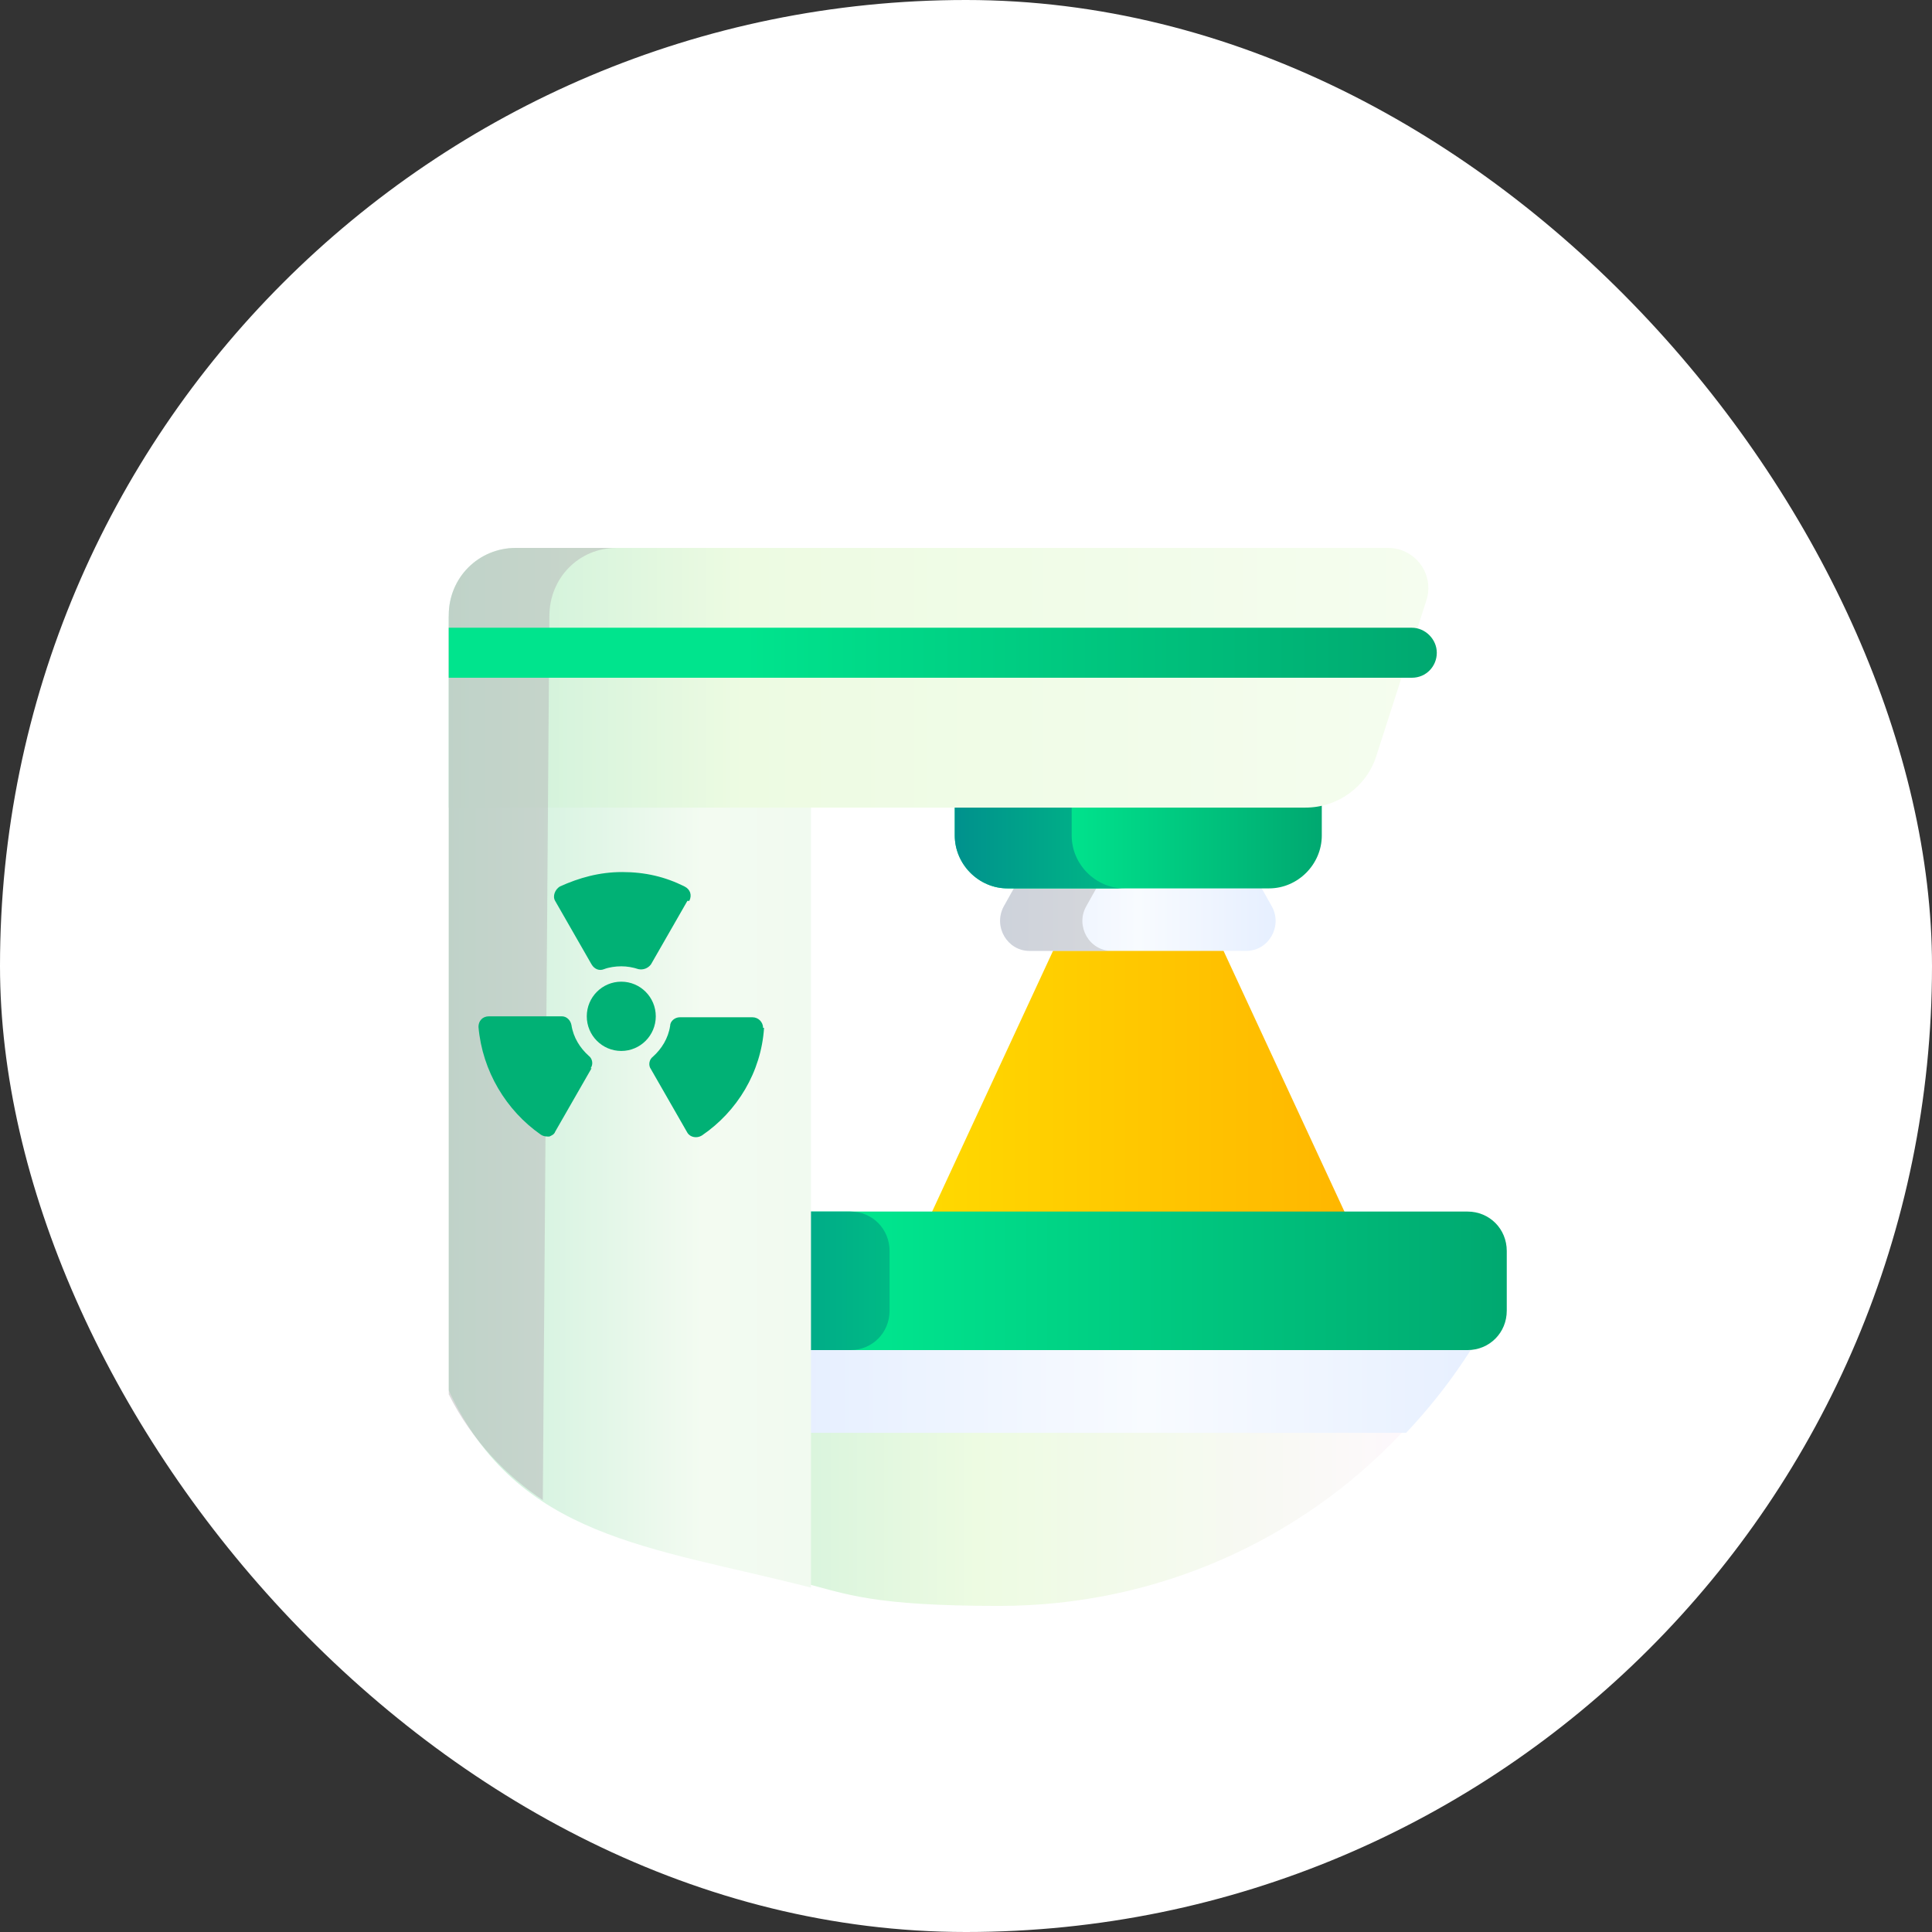 <svg width="70" height="70" viewBox="0 0 70 70" fill="none" xmlns="http://www.w3.org/2000/svg">
<rect x="0" y="0" width="70" height="70" fill="#333333" stroke="none"/>
<rect width="70" height="70" rx="35" fill="white"/>
<path d="M49.419 45.5H33.03L38.621 33.443H43.864L49.454 45.5H49.419Z" fill="url(#paint0_linear_530_48)"/>
<path d="M54.508 46.406C54.334 46.825 54.126 47.243 53.883 47.626C53.049 49.194 52.008 50.623 50.792 51.912C47.147 55.781 41.938 58.185 36.209 58.185C31.593 58.185 30.669 57.752 29.037 57.333C27.058 56.811 27.251 56.199 25.549 55.118V46.406H54.508Z" fill="url(#paint1_linear_530_48)"/>
<path d="M54.037 47.626C53.204 49.194 52.162 50.623 50.947 51.913H29.037V47.626H54.037Z" fill="url(#paint2_linear_530_48)"/>
<path d="M45.148 34.453H37.301C36.502 34.453 35.981 33.582 36.363 32.85L37.613 30.62H44.836L46.086 32.85C46.467 33.547 45.981 34.453 45.148 34.453Z" fill="url(#paint3_linear_530_48)"/>
<g style="mix-blend-mode:multiply" opacity="0.5">
<path d="M40.287 34.453H37.301C36.502 34.453 35.981 33.582 36.363 32.85L37.613 30.62H40.599L39.349 32.85C38.967 33.547 39.453 34.453 40.287 34.453Z" fill="#B6B6B7"/>
</g>
<path d="M53.169 48.916H22.509V43.897H53.169C53.968 43.897 54.593 44.525 54.593 45.326V47.487C54.593 48.288 53.968 48.916 53.169 48.916Z" fill="url(#paint4_linear_530_48)"/>
<path d="M32.231 45.326V47.487C32.231 48.288 31.606 48.916 30.808 48.916H23.829V43.897H30.808C31.606 43.897 32.231 44.525 32.231 45.326Z" fill="url(#paint5_linear_530_48)"/>
<path d="M45.982 32.188H36.502C35.461 32.188 34.593 31.317 34.593 30.271V28.111H47.891V30.271C47.891 31.317 47.023 32.188 45.982 32.188Z" fill="url(#paint6_linear_530_48)"/>
<path d="M40.739 32.188H36.502C35.461 32.188 34.593 31.317 34.593 30.271V28.111H38.829V30.271C38.829 31.317 39.697 32.188 40.739 32.188Z" fill="url(#paint7_linear_530_48)"/>
<path d="M29.384 22.326V57.523C23.551 56.025 18.759 55.743 16.259 50.377V22.326H29.384Z" fill="url(#paint8_linear_530_48)"/>
<path d="M47.301 29.261H16.259V22.291C16.259 20.932 17.336 19.852 18.69 19.852H50.287C51.294 19.852 51.989 20.828 51.676 21.768L49.87 27.379C49.523 28.494 48.481 29.261 47.301 29.261Z" fill="url(#paint9_linear_530_48)"/>
<g style="mix-blend-mode:multiply" opacity="0.5">
<path d="M18.69 19.852C17.336 19.852 16.259 20.932 16.259 22.291V50.519C17.111 52.222 18.389 53.5 19.667 54.352L19.905 22.326C19.905 20.932 20.982 19.852 22.336 19.852H18.69Z" fill="#B6B6B7"/>
</g>
<path d="M16.259 24.556H51.155C51.676 24.556 52.058 24.138 52.058 23.65C52.058 23.162 51.641 22.744 51.155 22.744H16.259V24.591V24.556Z" fill="url(#paint10_linear_530_48)"/>
<path d="M22.51 38.078C23.2 38.078 23.76 37.516 23.76 36.823C23.76 36.13 23.2 35.568 22.51 35.568C21.819 35.568 21.26 36.13 21.26 36.823C21.26 37.516 21.819 38.078 22.51 38.078Z" fill="#01B175"/>
<path d="M21.433 38.705L20.114 41.005C20.079 41.109 19.975 41.144 19.905 41.179C19.801 41.179 19.697 41.179 19.593 41.109C18.343 40.238 17.475 38.809 17.336 37.206C17.336 36.997 17.475 36.823 17.718 36.823H20.357C20.53 36.823 20.669 36.962 20.704 37.137C20.773 37.59 21.017 37.973 21.329 38.252C21.468 38.356 21.503 38.565 21.398 38.705H21.433Z" fill="#01B175"/>
<path d="M27.683 37.241C27.579 38.844 26.711 40.273 25.426 41.144C25.253 41.249 25.01 41.214 24.905 41.04L23.586 38.74C23.482 38.6 23.517 38.391 23.655 38.287C23.968 38.008 24.211 37.624 24.28 37.171C24.28 36.997 24.454 36.858 24.628 36.858H27.267C27.475 36.858 27.648 37.032 27.648 37.241H27.683Z" fill="#01B175"/>
<path d="M24.905 32.641L23.586 34.941C23.482 35.081 23.308 35.15 23.135 35.115C22.926 35.046 22.718 35.011 22.51 35.011C22.301 35.011 22.058 35.046 21.885 35.115C21.711 35.185 21.537 35.115 21.433 34.941L20.114 32.641C20.01 32.467 20.114 32.223 20.287 32.118C20.982 31.805 21.711 31.596 22.544 31.596C23.378 31.596 24.107 31.77 24.801 32.118C25.01 32.223 25.079 32.432 24.975 32.641H24.905Z" fill="#01B175"/>
<defs>
<linearGradient id="paint0_linear_530_48" x1="33.03" y1="39.471" x2="49.419" y2="39.471" gradientUnits="userSpaceOnUse">
<stop stop-color="#FFDA00"/>
<stop offset="1" stop-color="#FFB500"/>
</linearGradient>
<linearGradient id="paint1_linear_530_48" x1="23.829" y1="52.296" x2="52.752" y2="52.296" gradientUnits="userSpaceOnUse">
<stop stop-color="#C9EFD9"/>
<stop offset="0.4" stop-color="#EDFBE2"/>
<stop offset="1" stop-color="#FFF8FF"/>
</linearGradient>
<linearGradient id="paint2_linear_530_48" x1="29.037" y1="49.787" x2="54.037" y2="49.787" gradientUnits="userSpaceOnUse">
<stop stop-color="#E6EFFF"/>
<stop offset="0.5" stop-color="#F8FBFF"/>
<stop offset="1" stop-color="#E6EFFF"/>
</linearGradient>
<linearGradient id="paint3_linear_530_48" x1="36.259" y1="32.572" x2="46.224" y2="32.572" gradientUnits="userSpaceOnUse">
<stop stop-color="#E6EFFF"/>
<stop offset="0.5" stop-color="#F8FBFF"/>
<stop offset="1" stop-color="#E6EFFF"/>
</linearGradient>
<linearGradient id="paint4_linear_530_48" x1="22.509" y1="46.406" x2="54.593" y2="46.406" gradientUnits="userSpaceOnUse">
<stop offset="0.3" stop-color="#00E48D"/>
<stop offset="1" stop-color="#00A870"/>
</linearGradient>
<linearGradient id="paint5_linear_530_48" x1="23.829" y1="46.406" x2="32.231" y2="46.406" gradientUnits="userSpaceOnUse">
<stop stop-color="#00918D"/>
<stop offset="1" stop-color="#00BA85"/>
</linearGradient>
<linearGradient id="paint6_linear_530_48" x1="34.593" y1="30.167" x2="47.891" y2="30.167" gradientUnits="userSpaceOnUse">
<stop offset="0.3" stop-color="#00E48D"/>
<stop offset="1" stop-color="#00A870"/>
</linearGradient>
<linearGradient id="paint7_linear_530_48" x1="34.593" y1="30.167" x2="40.739" y2="30.167" gradientUnits="userSpaceOnUse">
<stop stop-color="#00918D"/>
<stop offset="1" stop-color="#00BA85"/>
</linearGradient>
<linearGradient id="paint8_linear_530_48" x1="16.259" y1="39.925" x2="29.384" y2="39.925" gradientUnits="userSpaceOnUse">
<stop stop-color="#C9EFD9"/>
<stop offset="0.7" stop-color="#F3FBF1"/>
<stop offset="1" stop-color="#F1FAF0"/>
</linearGradient>
<linearGradient id="paint9_linear_530_48" x1="16.259" y1="24.556" x2="51.745" y2="24.556" gradientUnits="userSpaceOnUse">
<stop stop-color="#C9EFD9"/>
<stop offset="0.3" stop-color="#EDFBE2"/>
<stop offset="1" stop-color="#F5FDEF"/>
</linearGradient>
<linearGradient id="paint10_linear_530_48" x1="16.259" y1="23.65" x2="52.058" y2="23.65" gradientUnits="userSpaceOnUse">
<stop offset="0.3" stop-color="#00E48D"/>
<stop offset="1" stop-color="#00A870"/>
</linearGradient>
</defs>
</svg>
